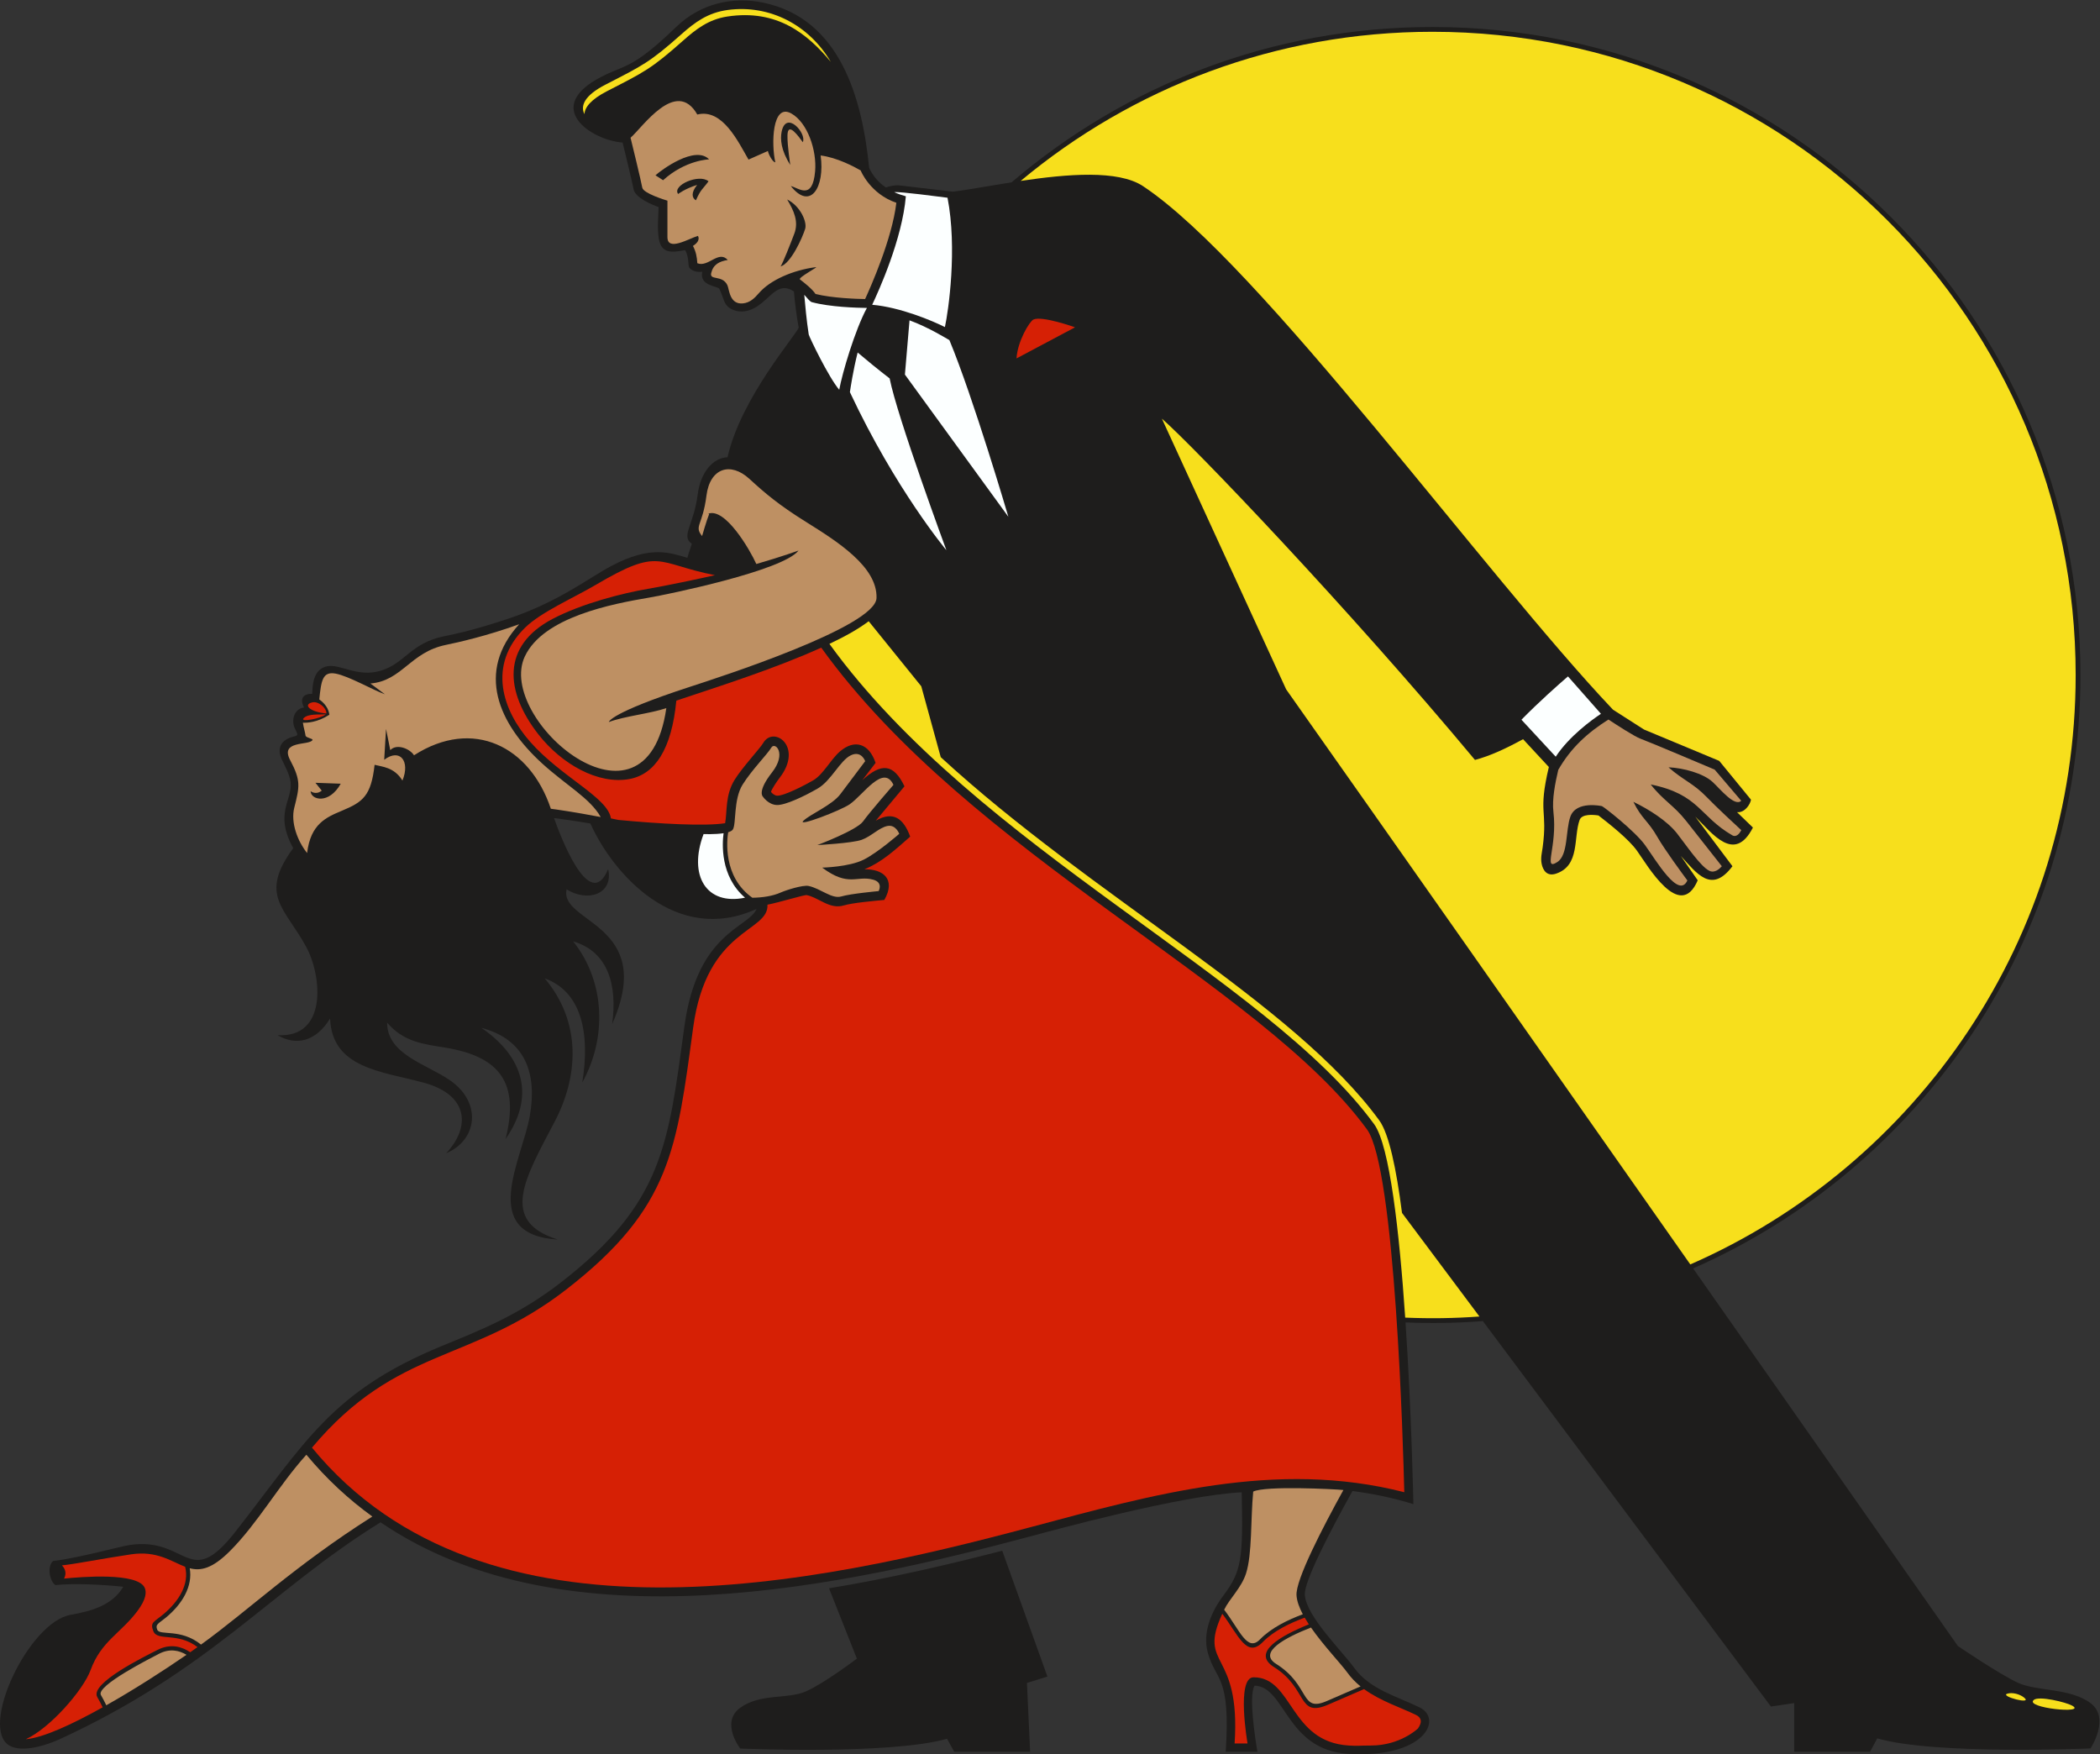 <?xml version="1.0" encoding="UTF-8" standalone="no"?>
<svg
   xmlns:dc="http://purl.org/dc/elements/1.1/"
   xmlns:cc="http://creativecommons.org/ns#"
   xmlns:rdf="http://www.w3.org/1999/02/22-rdf-syntax-ns#"
   xmlns:svg="http://www.w3.org/2000/svg"
   xmlns="http://www.w3.org/2000/svg"
   viewBox="0 0 669.507 559.24"
   height="559.24"
   width="669.507"
   xml:space="preserve"
   id="svg2"
   version="1.1"><rect x="0" y="0" width="669.507" height="559.24" fill="#333333" stroke="none"/><defs
     id="defs6" /><g
     transform="matrix(1.333,0,0,-1.333,0,559.24)"
     id="g10"><g
       transform="scale(0.1)"
       id="g12"><path
         id="path14"
         style="fill:#1e1d1c;fill-opacity:1;fill-rule:nonzero;stroke:none"
         d="m 701.316,2166.98 c -83.156,-113.5 -19.418,-142.68 31.325,-236.76 37.464,-69.44 50.867,-217.5 -68.711,-210.62 44.156,-25.94 91.144,-15.82 125.523,39.78 5.149,-118.93 121.84,-125.74 223.777,-153.31 108.31,-29.29 112.33,-106.6 53.88,-168.74 73.55,30.33 87.8,121.04 7.67,175.41 -56.44,38.3 -149.342,61.6 -148.807,136.87 39.847,-46.99 88.577,-51.4 139.017,-59.73 130.93,-21.62 177.72,-84.33 144.23,-218.4 70.96,101.35 43.83,196.16 -58,265.71 107.24,-28.17 133.47,-111.21 115.85,-211.07 -18.42,-104.47 -124.2,-283.64 67.15,-295.29 -141.2,44.08 -78.34,147.15 -7.54,282.11 56.58,107.8 65.01,236.97 -23.83,342.49 86.62,-31.09 109.33,-128.57 89.83,-248.77 58.51,105.23 55.83,240.01 -21.86,337.3 84.79,-24.77 105.8,-106.3 93.27,-197.69 107.13,241.16 -127.39,240.82 -108.92,322.1 51.55,-32 112.5,-10.63 99.36,48.49 -45.42,-109.54 -117.01,87.1 -129.49,122.01 16.09,-2.01 47.56,-6.25 87.03,-13.07 54.23,-120.69 205.31,-291.8 397.23,-204.28 -17.57,-45.18 -141.39,-53.68 -172.34,-280.3 -38.81,-284.16 -50.92,-422.77 -294.23,-612 -103.49,-80.5 -196.22,-115.85 -286.38,-153.048 C 791.777,867.031 731.332,747.098 562.859,531.914 451.176,389.238 448.785,521.16 309.746,500.32 c -21.723,-3.25 -126.758,-32.226 -182.68,-38.144 -15.933,-14.215 -7.117,-50.125 5.555,-57.715 44.484,4.719 115.797,1.066 162.242,-3.992 C 268.918,356.484 219.602,342.313 168.844,333.348 68.18,315.594 -50.562,62.539 22.73,20.555 54.293,2.469 114.121,22.734 142.406,35.742 503.43,201.727 648.969,392.871 910.145,554.648 1355.68,251.094 2029.53,404.891 2471.26,522.793 c 42.12,11.238 352.95,96.582 498.54,103.594 3.25,-160.34 0.04,-188.508 -44.12,-247.266 -28.99,-38.566 -49.93,-88.926 -37.05,-136.105 18.94,-69.422 54.98,-51.844 42.91,-237.207 h 75.86 C 3002.94,31.543 2985.52,139.773 3000.57,164.004 3075.1,161.355 3075.14,9.98 3224.8,0.898 3406.75,-10.137 3451.96,84.148 3395.33,111.883 c -54.35,26.621 -119.08,43.047 -156.41,94.59 -30.03,41.488 -114.97,123.586 -118.18,174.843 -2,32.082 61.11,153.137 113.9,248.047 49.03,-6.218 97.7,-16.336 145.76,-31.238 -0.06,2.879 -4.16,214.785 -18.8,434.535 62.95,-2.57 122.19,-1.62 184.95,3.21 l 688.96,-921.847 55.62,8.231 V 5.809 h 181.49 l 17.24,32.121 c 136.53,-40.156 509.98,-24.094 509.98,-24.094 0,0 48.18,72.285 0,108.418 -48.19,36.144 -128.5,28.105 -172.67,48.184 -44.18,20.078 -144.56,88.339 -144.56,88.339 0,0 -287.81,410.727 -633.22,903.043 545.49,239.95 926.41,785.04 926.41,1419.18 0,855.92 -693.87,1549.79 -1549.78,1549.79 -384.22,0 -735.75,-139.91 -1006.55,-371.45 -53.51,-8.41 -103.12,-17.62 -140.08,-22.44 l -129.41,15.15 c -0.06,0 -12.58,1.33 -31.34,-5.04 -16.74,11.36 -30.46,26.58 -39.9,46.78 -16.47,164.84 -68.28,356.48 -253.04,395.17 -73.4,15.37 -150.26,-1.83 -208.46,-58.05 -105,-101.42 -121.33,-89.59 -178.46,-118.98 -142.22,-73.13 -25.4,-151.61 50.34,-157.57 5.83,-23.85 23.35,-95.84 26.2,-111.54 3.68,-20.27 43.04,-36.63 59.77,-42.72 0,-16.53 -3.76,-51.62 0.75,-76.45 6.55,-36.21 32.21,-31.95 62.91,-26.54 9.93,-18.7 5.92,-32.61 9.59,-41.42 0.02,-0.05 7.96,-12.98 31.29,-10.3 -7.7,-34.51 37.3,-33.52 40.93,-41.09 10.43,-21.78 10.12,-35.12 23.31,-44.8 12.04,-8.82 36.63,-15.87 65.33,2.09 35.53,22.23 51.89,61.75 89.62,36.68 2,-24.91 6.32,-58.77 11.35,-86.23 -3,-14.63 -138.21,-167.29 -170.13,-310.25 -35.15,-1.11 -64.74,-36.69 -71.36,-88.99 -9.24,-72.88 -41.13,-100.28 -14.04,-117.67 -2.7,-9.8 -7.94,-22.74 -10.6,-33.8 -40.93,11.52 -86.89,30.85 -182.03,-19.58 -55.52,-29.42 -125.3,-85.68 -247.32,-126.35 -81.37,-27.11 -124.4,-35.93 -152.29,-41.63 -81.541,-16.68 -92.705,-65.03 -152.826,-82.77 -54.308,-16.03 -95.918,16.77 -126.375,11.08 -36.773,-6.87 -35.394,-51.22 -36.59,-66.08 -20.55,0.38 -30.671,-10.38 -19.578,-32.63 -25.179,-3.8 -30.051,-31.96 -22.285,-49 7.348,-16.13 10.313,-17.55 -2.457,-20.66 -28.434,-6.93 -41.719,-25.9 -28.07,-55.17 7.48,-16.06 18.562,-34.95 20.863,-54.15 5.09,-42.53 -40.031,-73.69 6.234,-157.41 z M 2397.03,486.672 2505.11,185.664 2456.13,170.477 2463.77,5.809 h -181.48 l -17.25,31.133 c -136.52,-38.914 -494.7,-23.348 -494.7,-23.348 0,0 -48.18,62.41 0,97.429 48.18,35.032 113.22,19.844 157.39,39.309 44.17,19.453 121.66,78.215 121.66,78.215 l -66.61,168.277 c 147.16,24.102 288.28,57.297 414.25,89.848 v 0" /><path
         id="path16"
         style="fill:#f7df1c;fill-opacity:1;fill-rule:evenodd;stroke:none"
         d="m 3426.02,4119.33 c 849.59,0 1538.33,-688.74 1538.33,-1538.33 0,-630.27 -379.1,-1171.93 -921.66,-1409.61 -341.12,486.21 -736.71,1049.57 -966.6,1375.29 l -297.22,647.44 c 74.74,-64.83 448.07,-455.31 748.8,-816.19 35.37,9.18 75.88,27.99 115.01,49.64 l 61.7,-66.59 c -26.63,-113 -2.37,-100.43 -14.9,-192.81 -1.64,-12.12 -5.29,-24.69 -2.18,-39.35 2.93,-13.78 11.87,-30.3 34.09,-22.94 58.01,19.22 41.34,86.68 56.62,128.59 5.28,14.51 32.1,12.76 45.13,10.58 27.58,-21.4 71.87,-56.33 91.95,-84.16 24.34,-33.73 102.68,-171.18 145.34,-70.84 l -40.57,58.34 c 38.38,-41.75 73.21,-91.57 123.64,-24.67 l -88.93,118.62 c 40.56,-39.88 93.58,-112.81 137.88,-26.16 l -38.07,36.84 c 17.96,-2.14 31.54,18.03 33.47,29.78 l -76.03,92.9 -179.87,74.92 -74.17,47.47 c -304.15,320.66 -844.6,1066.8 -1124.08,1252.09 -59.48,39.44 -181.7,29.02 -292.56,12.49 266.83,222.64 610.19,356.66 984.88,356.66 z m 112.37,-3072.54 c -60.62,-4.38 -116.87,-5.17 -177.57,-2.63 -13.91,203.89 -36.96,411.52 -74.34,462.68 -257.48,352.33 -947.97,658.24 -1302.77,1148.62 37.71,17.87 70.32,36.18 93.92,54.18 l 125.77,-155.57 46.59,-169.54 c 364.67,-335.68 842.08,-585.78 1048.82,-868.67 23.09,-31.61 40.8,-115.39 54.37,-221.26 l 185.21,-247.81 v 0" /><path
         id="path18"
         style="fill:#d62005;fill-opacity:1;fill-rule:evenodd;stroke:none"
         d="m 3391.37,61.59 c 0,0 -42.03,-40.797 -112.5,-40.797 -33.41,0 -27.02,-1.566 -52.86,0 -142.46,8.641 -133.16,163.18 -227.77,163.18 -42.03,0 -14.52,-158.231 -14.52,-158.231 h -30.91 c 14.96,226.524 -89.22,180.223 -29.49,310.164 38.64,-50.886 58.22,-107.5 97.1,-67.429 25.73,26.511 65.6,45.527 99.97,58.105 3.09,-5.324 6.43,-10.695 9.99,-16.066 -65.95,-26.571 -138.97,-67.274 -83.23,-102.215 82.19,-51.516 54.87,-122.442 130.37,-89.336 30.26,13.281 60.35,26.25 84.91,36.765 39.5,-28.808 87.84,-43.972 124.14,-61.738 10.85,-5.312 16.99,-14.863 4.8,-32.402 z M 442.781,448.32 c -33.039,12.434 -67.023,39.051 -129.683,29.657 -72.801,-10.918 -137.539,-23.934 -164.989,-26.305 7.532,-7.817 11.918,-18.371 5.118,-31.652 41.128,4.226 176.011,15.234 192.867,-21.985 4.676,-10.332 3.574,-27.383 -16.946,-54.969 C 289.219,289.355 241.992,270.645 216.555,201.023 199.102,153.262 119.137,61.711 61.754,35.867 102.477,39.121 171.898,71.004 245.496,112.098 c -4.242,9.492 -9.109,17.98 -12.867,24.59 -18.824,33.148 116.601,98.488 143.09,112.304 32.211,16.809 59.734,8 79.265,-5.086 6.047,4.219 11.868,8.321 17.418,12.274 -47.812,36.425 -95.707,13.234 -105.601,37.961 -8.867,22.156 2.254,21.992 25.742,42.109 36.195,30.984 60.586,71.094 50.238,112.07 v 0" /><path
         id="path20"
         style="fill:#fcffff;fill-opacity:1;fill-rule:nonzero;stroke:none"
         d="m 1941.07,3472.88 c 43.76,-11.92 108.34,-13.72 132.3,-13.98 -28.79,-53.08 -59.15,-156.65 -66.17,-195.7 -25.41,29.78 -70.93,124.52 -72.97,132.23 -5.29,33.41 -8.66,72.64 -10.67,94.86 6.97,-7.75 12.64,-15.08 17.51,-17.41 z M 1682.73,2200.61 c 0,0 27.13,-1.18 47.84,2.02 -3.3,-24.26 -8.52,-102.85 51.33,-154.17 -92.52,-19.29 -136.46,52.87 -99.17,152.15 z m 2067.36,377.06 78.86,-89.44 c -22.66,-15.1 -76.15,-53.87 -108.14,-102.6 l -81.98,88.47 c 42.3,43.11 87.6,83.17 111.26,103.57 z m -1574.81,851.56 -11,-129.71 247.38,-340.06 c 0,0 -83.99,285.63 -140.98,422.47 -5.68,3.05 -50.18,30.85 -95.4,47.3 z m -124.06,-76.94 c 21.19,-17.95 47.67,-39.73 76.53,-61.98 18.07,-92.36 135.7,-410.8 135.7,-410.8 0,0 -121.69,145.29 -230.78,378.03 1.58,10.2 7.42,50.35 18.55,94.75 z m 34.76,114.17 c 15.73,33.31 71.77,156.91 80.54,259.44 -9.71,2.62 -18.99,5.86 -27.72,9.85 13.65,1.87 106.55,-10.86 127.36,-13.29 23.64,-121.42 2.32,-270.08 -6.23,-309.31 -30.03,15.08 -106.91,47.49 -173.95,53.31 v 0" /><path
         id="path22"
         style="fill:#be9063;fill-opacity:1;fill-rule:nonzero;stroke:none"
         d="m 1950.46,3492.26 c -7.98,12.1 -26.22,26.4 -37.19,34.81 -5.3,4.07 44.58,30.25 38.27,29.42 -55.07,-7.15 -109.65,-30.84 -136.86,-62.61 -10.3,-12.04 -21.43,-22.42 -37.47,-24.09 -32.7,-3.42 -32.87,33.78 -37.6,43.63 -12.04,25.13 -43.01,10.44 -38.68,28.85 4.84,20.57 19.34,28.06 39.65,31.27 -21.85,24.41 -46.77,-18.5 -72.81,-7.69 -0.91,14.78 -3.05,27.49 -10.48,41.34 20.25,12.73 11.92,23.93 11.92,23.96 -22.1,-6.46 -72.91,-37.93 -72.91,-2.88 v 87.13 c -5.48,1.73 -57.71,17.57 -60.17,31.15 -3.39,18.64 -25.15,107.55 -28.04,119.35 28.2,24.24 109.05,144.06 159.62,55.56 60.18,15.07 97.67,-64.95 122.5,-107.8 l 46.38,20.62 c 1.14,-7.69 11.51,-27.14 17.75,-27.13 -9.85,43.1 -7.88,142.61 38.24,116.8 38.9,-21.77 61.19,-88.44 56.92,-138.14 -6.09,-70.81 -39.36,-39.88 -58.11,-35.41 46.95,-59.3 81.77,-3 71.35,73.1 39.19,-4.87 80.81,-27.16 95.71,-35.78 0.32,-1.33 23.24,-56.34 85.32,-77.33 -10.03,-85.98 -61.93,-202.53 -74.72,-230.26 -19.66,0.32 -78.48,2.09 -118.59,12.13 z M 1741.6,2205 c 5.35,1.6 9.43,3.74 11.19,6.6 8.41,13.66 1.15,71.88 23.32,107.33 22.16,35.45 59.73,73.16 68.53,88.3 8.81,15.16 37.83,-13.25 1.71,-59.3 -36.12,-46.05 -21.76,-57.82 -21.76,-57.82 0,0 12.84,-19.33 33.34,-20.01 20.49,-0.69 66.05,21.07 98.02,39.6 31.97,18.52 53.3,66.92 78.85,79.21 25.53,12.28 34.45,-13.95 34.45,-13.95 0,0 -39.31,-52.05 -59.11,-78.59 -19.78,-26.55 -71.55,-47.74 -88.58,-63.89 -17.02,-16.15 89.22,24.44 110.71,39.4 33.03,23.01 80.68,96.96 104.61,46.41 0,0 -57.31,-65.85 -72.56,-87.25 -15.23,-21.39 -109.43,-56.74 -109.43,-56.74 0,0 83.26,4.37 106.13,12.6 22.87,8.22 41.08,28.82 61.27,32.99 20.2,4.16 28.42,-18.7 28.42,-18.7 0,0 -49.89,-43.98 -84.83,-61.72 -34.93,-17.73 -99.43,-19.15 -99.43,-19.15 63.18,-47.11 81.91,-18.14 121.57,-28.7 25.24,-6.73 13.37,-27.42 13.37,-27.42 0,0 -66.83,-6.07 -89.3,-12.81 -22.47,-6.73 -49.4,19 -78,25.06 -13.98,2.95 -54.3,-10.06 -66.59,-15.52 -19.7,-8.76 -43.4,-12.23 -68.04,-12.65 -71.51,50.51 -60.71,139.53 -57.86,156.72 z m 1985.29,149.16 c 30.45,52.97 69.77,88.52 120,120.37 19.99,-13.12 62.18,-40.55 76.96,-45.99 23.08,-8.5 160.17,-66.59 177.05,-73.75 l 63.59,-74.58 c -15.86,-15.37 -50.77,28.84 -68.85,45.34 -22.5,20.51 -70.23,33.32 -105.08,34.72 36,-31.69 59.19,-37.77 92.01,-71.84 23.16,-24.04 68.2,-65.69 82.09,-78.47 -3.59,-6.89 -11.38,-18.25 -21.72,-12.25 -78.73,45.68 -78.88,98 -194.91,121.53 29.23,-37.67 55.33,-49.9 84.92,-87.46 l 85.11,-108.07 c -5.55,-6.47 -17.04,-16.97 -29.42,-11.16 -21.42,10.06 -56.56,62.76 -77.82,89.75 -23.39,29.7 -66.89,57.39 -104.27,75.38 19.83,-40.7 35.23,-45.01 57.75,-84.59 16.44,-28.9 60.27,-88.48 71.34,-103.39 -20.64,-45.38 -74.35,47.29 -101.5,84.93 -23.79,32.97 -98,91.19 -102.83,92.79 -0.17,0.04 -61.26,13.85 -75.39,-24.92 -11.82,-32.43 -4.9,-91.89 -31.3,-108.79 -35.13,-22.49 0.58,36.24 -9.3,119.6 -3.65,30.78 4.37,70.09 11.57,100.85 z M 1890.14,3800.88 c -0.06,0.47 -7.33,46.67 -6.75,71.09 0.81,34.12 27.25,-3.86 36.72,-16.71 9.79,21.44 -40.25,77.69 -50.75,24.68 -3.37,-17.02 -1.72,-43.99 20.78,-79.06 z m -7.5,-82.6 c 16.23,-27.03 27.96,-53.09 17.14,-81.68 -8.98,-23.73 -27.08,-69.8 -32.83,-78.42 24.25,6.67 51.96,67.96 58.77,89.93 4.99,16.13 -11.37,54.5 -43.08,70.17 z m -260.81,13.1 c 0.06,0.04 16.45,12.68 45.46,21.72 -15.2,-18.87 -12.27,-31.13 -2.93,-36.86 12.28,27.43 16.08,26.14 30.23,45.5 -22.37,18.92 -87.74,-9.69 -72.76,-30.36 z m -54.15,44.71 18.26,-11.74 c 53.56,48.56 109.93,49.89 110.07,49.86 -33.66,34.54 -114.43,-25.51 -128.33,-38.12 v 0" /><path
         id="path24"
         style="fill:#f7df1c;fill-opacity:1;fill-rule:nonzero;stroke:none"
         d="m 1397.79,3922.34 c -10.01,19.87 -0.48,44.48 50.68,70.79 88.55,45.54 105,52.59 182.19,121.15 31.62,28.07 62.77,50.88 109.57,57.17 101.62,13.68 195.42,-36.74 246.77,-124.09 -55.58,66.92 -128.46,126.72 -247.78,108.42 -44.27,-6.79 -74.47,-30.1 -105.06,-57.26 -77.19,-68.54 -93.64,-75.6 -182.18,-121.14 -38.37,-19.73 -53.32,-38.5 -54.19,-55.04 v 0" /><path
         id="path26"
         style="fill:#d62005;fill-opacity:1;fill-rule:nonzero;stroke:none"
         d="m 1964.16,2646.43 c 356.48,-495.68 1050.22,-803.12 1305.24,-1152.09 67.9,-92.91 86.67,-761.567 89.24,-867.777 -306.56,78.757 -602.72,-5.95 -895.73,-84.055 -502.1,-133.856 -1303.32,-312.852 -1716.742,190.695 204.551,243.399 379.402,200.262 609.572,379.277 250.1,194.52 262.57,335.87 302.18,625.93 32.64,238.98 181,226.34 177.63,293.33 28.34,5.35 88.09,24 93.93,22.89 29.8,-6.31 54.65,-34.9 89.02,-24.6 20.78,6.24 72.78,10.8 96.57,13.06 28.67,50.67 -4.16,74.1 -47.64,73.3 41.05,16.74 71.6,44.77 109.45,78.12 -15.57,42.81 -40.02,62.46 -82.22,38.13 l 68.59,82.2 c -26.36,55.09 -55.84,55.93 -100.87,14.61 l 31.76,41.42 c -15.72,47.01 -50.57,57.22 -85.31,27.22 -22.55,-19.46 -39.64,-54.95 -64.06,-69.09 -16.43,-9.53 -68.47,-37.2 -86.1,-36.61 -5.21,0.17 -11.29,4.67 -14.65,8.92 1.49,7.15 15.89,27.77 19.88,32.86 59.16,75.43 -13.73,126.93 -38.53,84.28 -7.47,-12.83 -49.32,-57.56 -68.17,-87.7 -23.02,-36.82 -17.71,-76.29 -22.9,-104.16 -48.1,-7.61 -157.41,-1.45 -255.11,7.8 -6.09,1.27 -12.1,2.5 -18.02,3.68 -7.32,50.05 -118.23,98.45 -192.69,182.67 -66.45,75.15 -103.89,183.52 -12.85,273.32 37.73,37.21 116.13,71.33 168.8,102.33 156.53,92.17 143.72,51.13 285.55,23.38 -38.48,-8.72 -116.03,-25.14 -160.64,-32.73 -59.15,-10.05 -157,-34.72 -227.54,-71.73 -123.57,-64.84 -113.6,-174.49 -34.05,-276.33 55.36,-70.86 142.8,-120.64 217.73,-106.73 61.2,11.38 100.86,71.01 112.13,187.5 113.16,37.74 236.49,77.01 346.55,126.68 v 0" /><path
         id="path28"
         style="fill:#be9063;fill-opacity:1;fill-rule:nonzero;stroke:none"
         d="m 1909.88,2878.72 c -0.22,-0.08 -37.74,-13.95 -100.98,-32.24 -15.14,33.89 -74.45,135.82 -115.1,120.27 0.06,-0.05 -8.69,10.23 2.12,-1.3 -5.27,-12.31 -16.76,-52.11 -16.76,-52.11 -19.76,24.67 1.32,24.49 10.48,96.8 8.37,66.11 57.57,81.33 102.7,39.95 36.71,-33.67 68.99,-61.44 134.4,-102.33 74.68,-46.67 171.97,-107.4 169.64,-182.65 -2.14,-69.08 -377.06,-189.81 -446.54,-212.44 -192.82,-62.83 -193.63,-84.05 -193.64,-84.12 36.96,13.98 98.4,20.02 137.47,33.29 -48.13,-334.62 -408.53,-25.99 -338.49,123.48 44.33,94.61 208.54,125.7 297.64,140.85 42.02,7.14 320.01,64.08 357.06,112.55 z M 732.773,716.25 C 666.316,642.715 616.309,551.961 549.477,485.398 c -42.215,-42.05 -69.614,-47.437 -95.7,-40.625 7.653,-43.093 -17.976,-85.632 -56.328,-117.437 -18.25,-15.141 -26.644,-16.371 -21.39,-29.496 6.082,-15.195 55.796,3.769 104.761,-35.633 112.555,81.133 223.493,188.27 409.739,306.258 C 833.688,609.59 780.73,658.438 732.773,716.25 Z M 254.246,117.012 c 67.567,38.203 137.766,83.41 191.828,120.722 -16.988,10.254 -39.707,16.024 -65.746,2.434 -17.562,-9.164 -151.426,-76.496 -138.996,-98.598 3.77,-6.699 8.578,-15.105 12.914,-24.558 z M 2927.82,345.527 c 12.08,25.43 41.2,52.383 52.21,86.453 15.15,46.926 10.86,130.032 17.27,196.114 28.35,14.289 193.75,6.035 215.69,3.769 -49.38,-89.336 -114.45,-214.812 -112.14,-251.785 0.86,-13.82 6.53,-29.316 15.05,-45.402 -35.08,-12.977 -75.62,-32.528 -102.07,-59.785 -30.91,-31.844 -48.52,21.964 -86.01,70.636 z m 207.66,-42.531 c 30.12,-43.406 71.3,-86.113 87.29,-108.199 9.09,-12.563 19.72,-23.285 31.29,-32.649 -23.76,-10.187 -52.03,-22.382 -80.22,-34.746 -65.32,-28.652 -38.59,36.504 -121.83,88.684 -44.23,27.723 22.48,62.977 83.47,86.91 z M 920.602,2534.89 l -34.723,25.84 c 75.699,6.09 94.773,74.73 180.741,92.32 30.2,6.18 97.54,21.38 175.09,49.38 -103.47,-113.66 -50.46,-237.41 55.75,-333.7 57.49,-52.11 113.83,-82.46 139.27,-127.4 -65.84,12.48 -108.99,18.6 -119.28,19.79 -49.76,149.26 -186.1,218.51 -327.27,127.88 -9.727,15.73 -41.469,28.77 -56.789,12.33 l -10.11,50.76 -4.402,-73.79 c 37.879,28.45 62.648,-3.51 43.621,-49.71 -19.566,32.23 -48.984,32.95 -66.598,37.66 -8.222,-74.22 -27.922,-88.87 -77.457,-109.54 -38.168,-15.93 -75.675,-31.6 -83.929,-101.53 -22.957,28.61 -39.657,72.98 -30.7,108.46 12.59,49.87 16.372,64.57 -9.816,113.76 -25.582,48.05 45.531,34.34 53.367,47.99 2.09,3.64 -15.902,5.47 -16.601,10.71 -1.125,8.51 -4.645,18.95 -6.336,30.8 9.343,-0.48 34.578,0.4 63.289,19.1 -1.801,14.86 -11.125,27.36 -24.094,36.56 4.613,44.78 7.613,67.66 39.195,61.77 31.059,-5.79 90.532,-39.95 117.782,-49.44 z m -105.68,-213.85 -60.488,2.2 15.054,-18.74 c -14.082,-11.49 -26.558,-1.39 -26.597,-1.36 0.683,-21.11 44.023,-32.19 72.031,17.9 v 0" /><path
         id="path30"
         style="fill:#d62005;fill-opacity:1;fill-rule:nonzero;stroke:none"
         d="m 780.77,2488.96 c -40.477,3.72 -56.762,21.42 -33.614,26.65 13.703,3.09 33.367,-12.04 33.614,-26.65 z m -1.606,-1.94 c -11.23,-10.38 -64.562,-20.16 -52.609,-8.81 11.304,10.75 37.105,7.64 52.609,8.81 v 0" /><path
         id="path32"
         style="fill:#d62005;fill-opacity:1;fill-rule:evenodd;stroke:none"
         d="m 2431.19,3338.2 140,74.34 c 0,0 -78.92,28.26 -99.58,18.59 -9.31,-4.35 -38,-51.85 -40.42,-92.93 v 0" /><path
         id="path34"
         style="fill:#f7df1c;fill-opacity:1;fill-rule:evenodd;stroke:none"
         d="m 4956,116.152 c 36.82,-20.605 -115.73,-5.441 -91.64,13.797 12.59,10.059 76.96,-5.586 91.64,-13.797 z m -115.51,19.688 c 23.92,-18.848 -58.23,2.832 -40,8.789 12.73,4.16 30.47,-1.281 40,-8.789 v 0" /></g></g></svg>